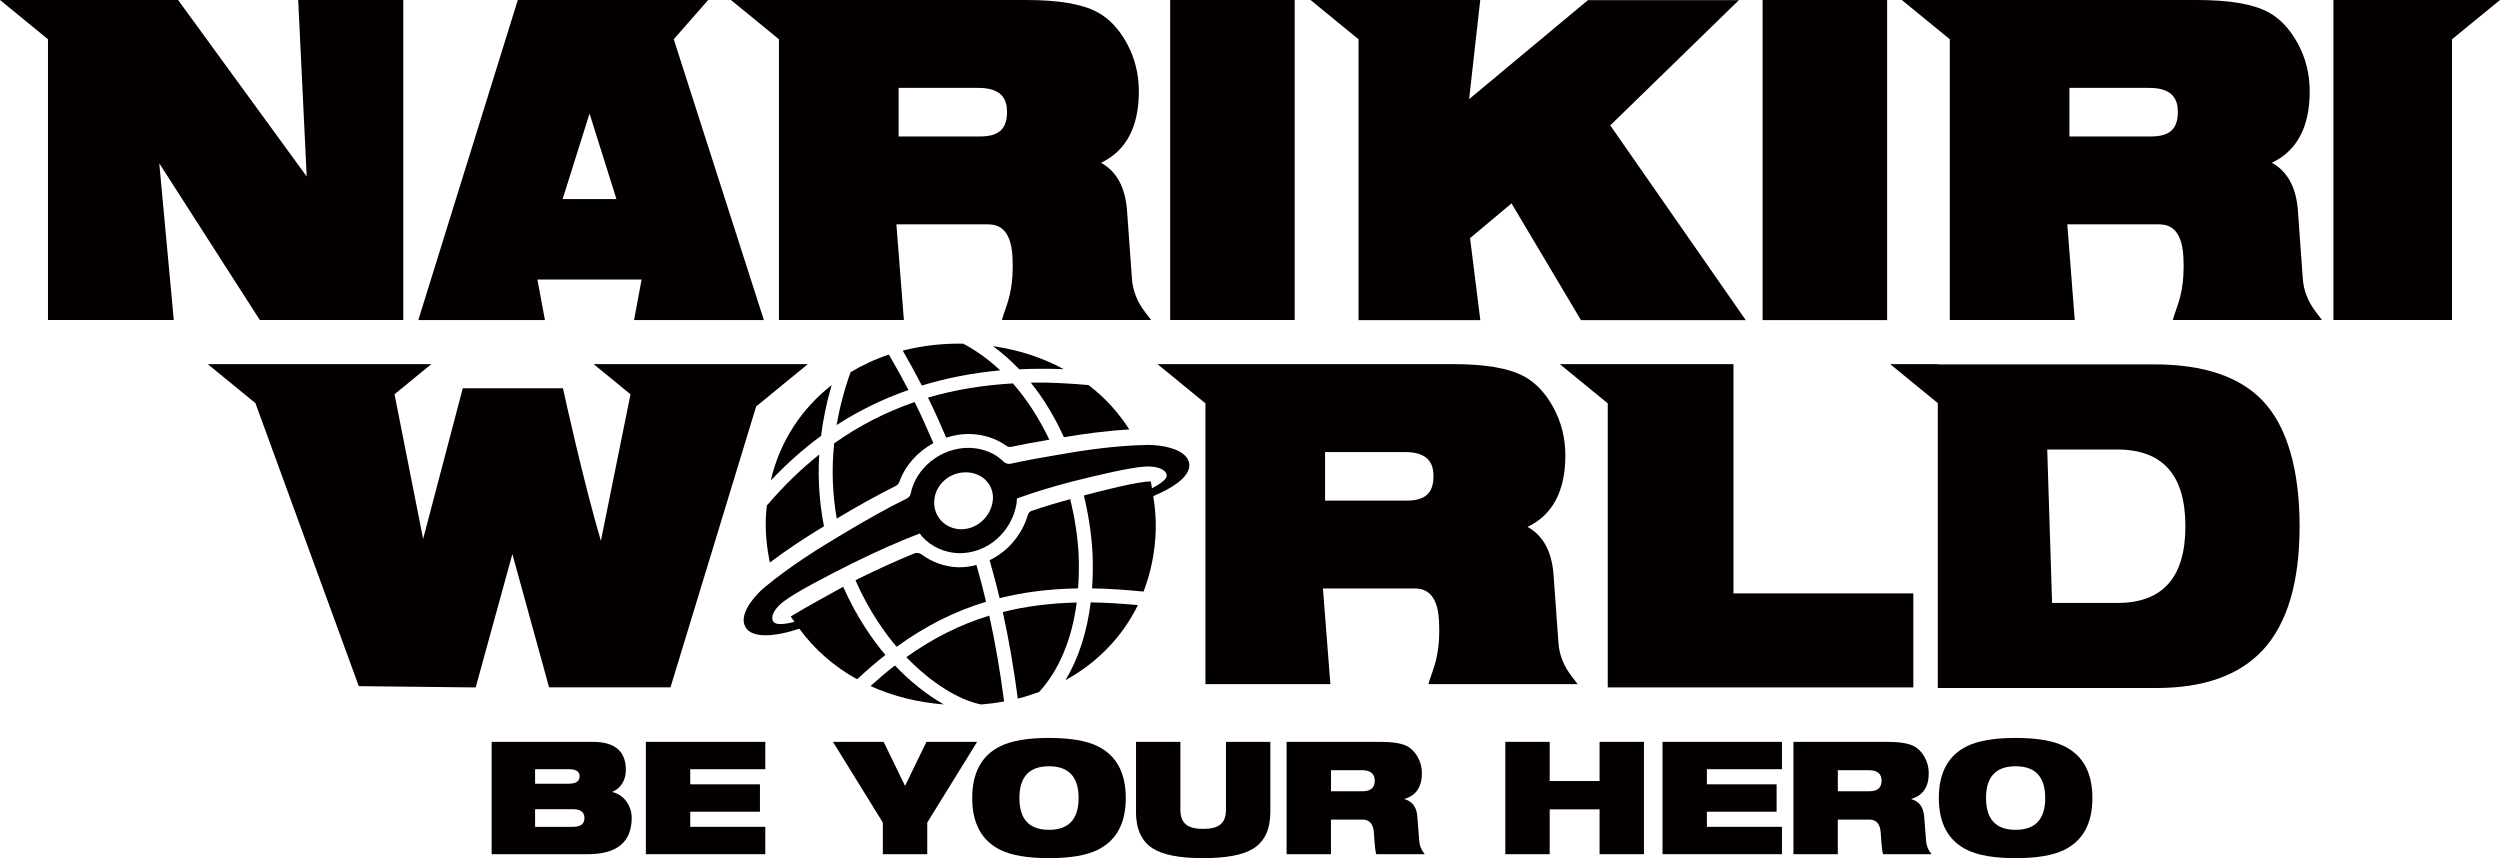 <?xml version="1.0" encoding="UTF-8"?>
<svg id="_レイヤー_1" data-name="レイヤー 1" xmlns="http://www.w3.org/2000/svg" viewBox="0 0 645.08 221.42">
  <defs>
    <style>
      .cls-1 {
        fill: #040000;
        stroke-width: 0px;
      }
    </style>
  </defs>
  <g>
    <path class="cls-1" d="M126.86,220.41v-28.99h26.07c5.71,0,8.56,2.41,8.56,7.23,0,1.3-.3,2.46-.91,3.47s-1.46,1.74-2.54,2.17v.08c1.68.43,2.98,1.4,3.9,2.88.7,1.16,1.06,2.41,1.06,3.74,0,6.28-3.78,9.42-11.33,9.42h-24.81ZM138.07,198.48v3.74h8.65c1.89,0,2.84-.64,2.84-1.91s-.95-1.83-2.84-1.83h-8.65ZM138.07,208.8v4.55h9.78c1.98,0,2.96-.76,2.96-2.27s-.99-2.28-2.96-2.28h-9.78Z"/>
    <path class="cls-1" d="M166.65,220.41v-28.99h30.82v7.06h-19.37v3.9h17.99v7.07h-17.99v3.9h19.37v7.06h-30.82Z"/>
    <path class="cls-1" d="M227.8,220.41v-8.16l-12.87-20.83h13.08l5.52,11.37,5.52-11.37h13.08l-12.87,20.83v8.16h-11.45Z"/>
    <path class="cls-1" d="M250.86,205.92c0-6.55,2.44-11.02,7.31-13.4,2.9-1.41,7.06-2.11,12.5-2.11s9.61.7,12.51,2.11c4.87,2.38,7.31,6.85,7.31,13.4s-2.44,11.02-7.31,13.4c-2.9,1.41-7.06,2.11-12.51,2.11s-9.61-.7-12.5-2.11c-4.87-2.38-7.31-6.85-7.31-13.4ZM263.04,205.92c0,5.47,2.54,8.2,7.63,8.2s7.64-2.73,7.64-8.2-2.54-8.2-7.64-8.2-7.63,2.73-7.63,8.2Z"/>
    <path class="cls-1" d="M293.13,209.41v-17.99h11.45v17.54c0,1.79.52,3.07,1.54,3.86.92.7,2.37,1.06,4.34,1.06s3.42-.35,4.34-1.06c1.03-.79,1.54-2.07,1.54-3.86v-17.54h11.45v17.99c0,4.47-1.42,7.62-4.26,9.46-2.63,1.71-6.98,2.56-13.08,2.56s-10.45-.85-13.08-2.56c-2.84-1.84-4.26-4.99-4.26-9.46Z"/>
    <path class="cls-1" d="M331.98,220.41v-28.99h24.12c3.14,0,5.43.35,6.86,1.06,1.11.54,2.05,1.46,2.8,2.76.76,1.3,1.14,2.72,1.14,4.27,0,3.54-1.49,5.75-4.47,6.62v.08c2,.57,3.1,2.05,3.29,4.46l.49,6.33c.08,1.22.55,2.35,1.42,3.41h-12.51c-.21-.46-.42-2.29-.61-5.48-.13-2.3-1.12-3.45-2.96-3.45h-8.12v8.93h-11.45ZM343.44,198.73v5.44h8.12c2.11,0,3.17-.91,3.17-2.72s-1.11-2.72-3.33-2.72h-7.96Z"/>
    <path class="cls-1" d="M412.74,220.41v-11.57h-12.87v11.57h-11.45v-28.99h11.45v10.11h12.87v-10.11h11.45v28.99h-11.45Z"/>
    <path class="cls-1" d="M428.98,220.41v-28.99h30.82v7.06h-19.37v3.9h17.99v7.07h-17.99v3.9h19.37v7.06h-30.82Z"/>
    <path class="cls-1" d="M462.76,220.41v-28.99h24.12c3.14,0,5.43.35,6.86,1.06,1.11.54,2.05,1.46,2.8,2.76.76,1.3,1.14,2.72,1.14,4.27,0,3.54-1.49,5.75-4.47,6.62v.08c2,.57,3.1,2.05,3.29,4.46l.49,6.33c.08,1.22.55,2.35,1.42,3.41h-12.51c-.21-.46-.42-2.29-.61-5.48-.13-2.3-1.12-3.45-2.96-3.45h-8.12v8.93h-11.45ZM474.22,198.73v5.44h8.12c2.11,0,3.17-.91,3.17-2.72s-1.11-2.72-3.33-2.72h-7.96Z"/>
    <path class="cls-1" d="M500.28,205.92c0-6.55,2.44-11.02,7.31-13.4,2.9-1.41,7.06-2.11,12.5-2.11s9.61.7,12.51,2.11c4.87,2.38,7.31,6.85,7.31,13.4s-2.44,11.02-7.31,13.4c-2.9,1.41-7.06,2.11-12.51,2.11s-9.61-.7-12.5-2.11c-4.87-2.38-7.31-6.85-7.31-13.4ZM512.46,205.92c0,5.47,2.54,8.2,7.63,8.2s7.64-2.73,7.64-8.2-2.54-8.2-7.64-8.2-7.63,2.73-7.63,8.2Z"/>
  </g>
  <polygon class="cls-1" points="76.94 0 79.14 45.54 46.33 .52 45.96 0 12.38 0 0 0 12.38 10.13 12.38 82.57 44.84 82.57 41.1 42.14 67.04 82.57 104.06 82.57 104.06 0 76.94 0"/>
  <path class="cls-1" d="M197.1,82.58l-23.25-72.46,8.88-10.12h-49.12l-25.67,82.58h32.67l-1.94-10.46h26.88l-1.94,10.46h33.48ZM145.18,51.36l6.94-22.06,6.94,22.06h-13.87Z"/>
  <path class="cls-1" d="M259.01,80.97l-.48,1.6h38.5l-1.54-2.01c-2.08-2.7-3.23-5.64-3.42-8.75l-1.26-17.49c-.44-5.97-2.69-10.1-6.71-12.32,6.48-3.08,9.76-9.26,9.76-18.43,0-4.46-1.04-8.62-3.09-12.38-2.07-3.79-4.68-6.53-7.77-8.13-3.93-2.06-9.93-3.06-18.34-3.06h-76.05l12.38,10.13v72.45h32.24l-1.93-24.69h23.52c2.56,0,6.02.87,6.43,8.35.4,7.21-.98,11.13-1.8,13.47-.17.47-.31.88-.42,1.25ZM252.89,35.21h-21.02v-12.53h20.6c6.61,0,7.37,3.57,7.37,6.26,0,4.34-2.14,6.27-6.95,6.27Z"/>
  <path class="cls-1" d="M561.13,80.97l-.48,1.6h38.5l-1.54-2.01c-2.08-2.7-3.23-5.64-3.42-8.75l-1.26-17.49c-.44-5.97-2.69-10.1-6.71-12.32,6.48-3.08,9.76-9.26,9.76-18.43,0-4.46-1.04-8.62-3.09-12.38-2.07-3.79-4.68-6.53-7.77-8.13-3.93-2.06-9.93-3.06-18.34-3.06h-76.05l12.38,10.13v72.45h32.24l-1.92-24.69h23.52c2.56,0,6.02.87,6.43,8.35.4,7.21-.98,11.13-1.8,13.47-.17.47-.31.88-.42,1.25ZM555,35.21h-21.02v-12.53h20.6c6.61,0,7.37,3.57,7.37,6.26,0,4.34-2.14,6.27-6.95,6.27Z"/>
  <path class="cls-1" d="M369.06,174.92l-.48,1.6h38.5l-1.54-2.01c-2.08-2.7-3.23-5.64-3.42-8.75l-1.26-17.49c-.44-5.97-2.69-10.1-6.71-12.32,6.48-3.08,9.76-9.26,9.76-18.43,0-4.46-1.04-8.62-3.09-12.38-2.07-3.79-4.68-6.53-7.77-8.13-3.93-2.06-9.93-3.06-18.34-3.06h-76.04l12.37,10.13v72.45h32.24l-1.92-24.69h23.52c2.56,0,6.02.87,6.43,8.35.4,7.21-.98,11.13-1.8,13.47-.17.47-.31.88-.42,1.25ZM362.93,129.17h-21.02v-12.53h20.6c6.61,0,7.37,3.58,7.37,6.26,0,4.34-2.14,6.27-6.95,6.27Z"/>
  <rect class="cls-1" x="301.94" y="0" width="32.13" height="82.57"/>
  <rect class="cls-1" x="454.81" y="0" width="32.13" height="82.6"/>
  <polygon class="cls-1" points="415.5 32.35 448.7 .03 409.75 .03 379.08 25.58 381.95 0 350.54 0 338.16 0 350.54 10.13 350.54 82.6 381.97 82.6 379.32 61.44 390.02 52.48 407.94 82.6 450.46 82.6 415.5 32.35"/>
  <polygon class="cls-1" points="447.29 153.12 447.29 93.95 414.85 93.95 402.47 93.95 414.85 104.08 414.85 177.37 493.7 177.37 493.7 153.12 447.29 153.12"/>
  <polygon class="cls-1" points="632.7 0 602.1 0 602.1 82.57 632.7 82.57 632.7 10.13 645.08 0 632.7 0"/>
  <path class="cls-1" d="M583.83,103.38c-5.97-6.24-15.31-9.36-28.04-9.36h-55.69v-.07h-12.38l12.29,10.06v73.52h56.38c12.27,0,21.44-3.28,27.53-9.83,6.3-6.86,9.45-17.5,9.45-31.92s-3.18-25.77-9.55-32.4ZM546.34,155.57h-16.84l-1.25-39.58h18.08c11.72,0,17.57,6.59,17.57,19.8s-5.86,19.79-17.57,19.79Z"/>
  <path class="cls-1" d="M208.47,93.95h-55.3l9.52,7.79-7.64,37.82c-4.58-15.54-9.52-38.14-9.57-38.39l-.21-.98h-25.86l-10.23,38.87-7.38-37.33,9.5-7.78h-57.7l12.31,10.08,26.67,73.02,30.16.33,9.47-34.41,9.47,34.39h31.33l22.11-72.49,13.35-10.93Z"/>
  <g>
    <path class="cls-1" d="M306.22,118.08c-1.79-2.51-6.84-3.23-9.59-3.27-.26,0-.51,0-.73,0-8.05.17-15.86,1.29-23.27,2.6-4.48.76-8.32,1.47-11.88,2.25-.68.15-1.34-.09-1.83-.58-2.14-2.09-5.04-3.33-8.33-3.5-.19-.01-.38-.02-.57-.02-7.18-.09-13.71,5.17-15.04,11.81-.11.53-.42.97-.9,1.21-5.21,2.56-10.41,5.5-16.25,8.99-6.88,4.07-13.92,8.52-20.38,13.84-2.03,1.61-6.16,6.01-5.49,9.32.49,2.29,2.6,3.16,5.37,3.19s5.91-.71,8.92-1.69c3.92,5.33,8.95,9.77,14.91,13.04,2.43-2.24,4.86-4.37,7.3-6.27-2.74-3.22-7.2-9.24-10.89-17.59-4.08,2.22-9.98,5.5-13.54,7.66.3.49.66.91.98,1.39-1.36.33-2.66.58-3.66.57-.33,0-.63-.03-.89-.09-1.89-.41-1.7-3.17,1.85-5.82,3.2-2.41,10.85-6.36,17.58-9.75,6.49-3.19,11.94-5.6,17.44-7.73.21.27.37.56.6.81,2.37,2.61,5.8,4.17,9.4,4.29,7.32.14,13.7-5.31,14.98-12.85.02-.09.03-.18.03-.27.03-.34.03-.67.05-1,4.38-1.57,8.99-3.01,14.53-4.44,6.83-1.7,14.66-3.55,18.49-3.79.35-.02.69-.03,1.01-.03,3.55.05,5.27,1.7,4.41,3.02-.56.85-1.95,1.76-3.59,2.6-.11-.58-.16-1.19-.3-1.75-3.12-.08-13.05,2.5-17.26,3.61,1.19,5,1.96,10.02,2.22,14.86.16,3.15.09,6.17-.12,9.12,4.2.05,8.67.37,13.29.82,1.85-4.8,2.97-10.07,3.15-15.82.09-3.07-.2-5.98-.64-8.81,5.61-2.32,11.31-6.09,8.62-9.94ZM256.14,129.39c-.6,4.1-4.18,7.22-8.18,7.17h-.16c-1.99-.07-3.78-.9-5.06-2.34-1.24-1.4-1.83-3.23-1.67-5.16h0c.34-4.07,3.97-7.23,8.17-7.18.1,0,.19,0,.28,0,2.16.1,4.03.99,5.27,2.5,1.14,1.38,1.62,3.16,1.35,5.01Z"/>
    <path class="cls-1" d="M274.49,95.26c-5.47-2.97-11.64-4.99-18.26-5.94,2.41,1.8,4.69,3.77,6.76,5.97,3.74-.17,7.57-.18,11.5-.03Z"/>
    <path class="cls-1" d="M278.18,151.82c.2-2.87.29-5.82.13-8.91-.24-4.53-.99-9.31-2.15-14.11-3.65.98-6.91,1.98-9.99,3.03-.45.15-.78.52-.92.98-1.57,5.27-5.23,9.49-9.9,11.74.92,3.23,1.8,6.49,2.57,9.79,6.3-1.56,12.97-2.4,20.26-2.52Z"/>
    <path class="cls-1" d="M258.1,95.58c-2.87-2.71-6.06-5.04-9.55-6.9-5.44-.1-10.68.53-15.61,1.79,1.69,2.94,3.34,5.94,4.93,9.01,6.39-1.95,13.12-3.27,20.23-3.91Z"/>
    <path class="cls-1" d="M251.95,145.78c-1.44.36-2.91.61-4.44.59-.1,0-.19,0-.29,0-3.44-.11-6.71-1.31-9.42-3.29-.56-.41-1.27-.54-1.91-.27-4.35,1.78-8.87,3.81-14.1,6.38-.22.11-.59.31-1.05.55,3.61,8.23,8.01,14.11,10.62,17.15,7.39-5.34,14.92-9.17,23.08-11.62-.75-3.2-1.59-6.35-2.48-9.48Z"/>
    <path class="cls-1" d="M274.53,112.81c5.11-.86,10.81-1.64,16.86-2-2.79-4.4-6.34-8.25-10.49-11.44-5.14-.46-10.15-.74-14.92-.65,3.42,4.26,6.24,9.05,8.55,14.09Z"/>
    <path class="cls-1" d="M239.45,102.6c1.66,3.35,3.21,6.82,4.7,10.33,2.11-.68,4.33-1.04,6.62-.92,3.32.17,6.35,1.21,8.84,2.98.4.28.86.4,1.34.3,3.01-.63,6.23-1.22,9.81-1.84-2.52-5.27-5.63-10.24-9.41-14.52-7.76.45-15.06,1.65-21.89,3.67Z"/>
    <path class="cls-1" d="M232.09,124.27c1.53-4.23,4.73-7.75,8.75-9.93-1.54-3.6-3.12-7.17-4.84-10.6-7.43,2.56-14.33,6.11-20.76,10.66-.73,7.06-.36,13.55.67,19.41,5.44-3.25,10.35-5.99,15.21-8.42.46-.23.8-.63.97-1.12Z"/>
    <path class="cls-1" d="M229.36,91.49c-3.51,1.16-6.81,2.71-9.89,4.54-1.68,4.73-2.86,9.29-3.6,13.65,5.8-3.76,11.98-6.75,18.54-9.05-1.62-3.12-3.32-6.16-5.05-9.14Z"/>
    <path class="cls-1" d="M274.93,175.5c8.09-4.44,14.61-11.04,18.68-19.37-4.23-.38-8.32-.65-12.18-.69-.94,7.7-3.16,14.5-6.5,20.06Z"/>
    <path class="cls-1" d="M258.75,157.91c1.62,7.35,2.89,14.82,3.87,22.35,1.89-.47,3.72-1.05,5.51-1.71,5.1-5.6,8.46-13.53,9.7-23.08-6.84.16-13.14.96-19.07,2.45Z"/>
    <path class="cls-1" d="M233.86,169.57c6.36,6.58,13.47,11.05,19.31,12.21,2.01-.16,3.99-.42,5.92-.78-.97-7.46-2.22-14.87-3.82-22.15-7.55,2.3-14.55,5.84-21.41,10.72Z"/>
    <path class="cls-1" d="M212.61,135.79c-1.1-5.62-1.63-11.8-1.22-18.51-4.77,3.79-9.26,8.18-13.52,13.16-.11,1.12-.24,2.23-.27,3.38-.12,3.99.31,7.74,1.04,11.33,4.76-3.58,9.53-6.67,13.97-9.36Z"/>
    <path class="cls-1" d="M214.58,99.38c-7.69,6.02-13.31,14.37-15.7,24.6,4.1-4.3,8.4-8.17,12.98-11.5.52-4.2,1.4-8.56,2.73-13.1Z"/>
    <path class="cls-1" d="M224.62,177.02c5.74,2.6,12.12,4.22,18.91,4.75-4.24-2.4-8.58-5.82-12.62-10.06-2.1,1.62-4.19,3.42-6.29,5.31Z"/>
  </g>
</svg>